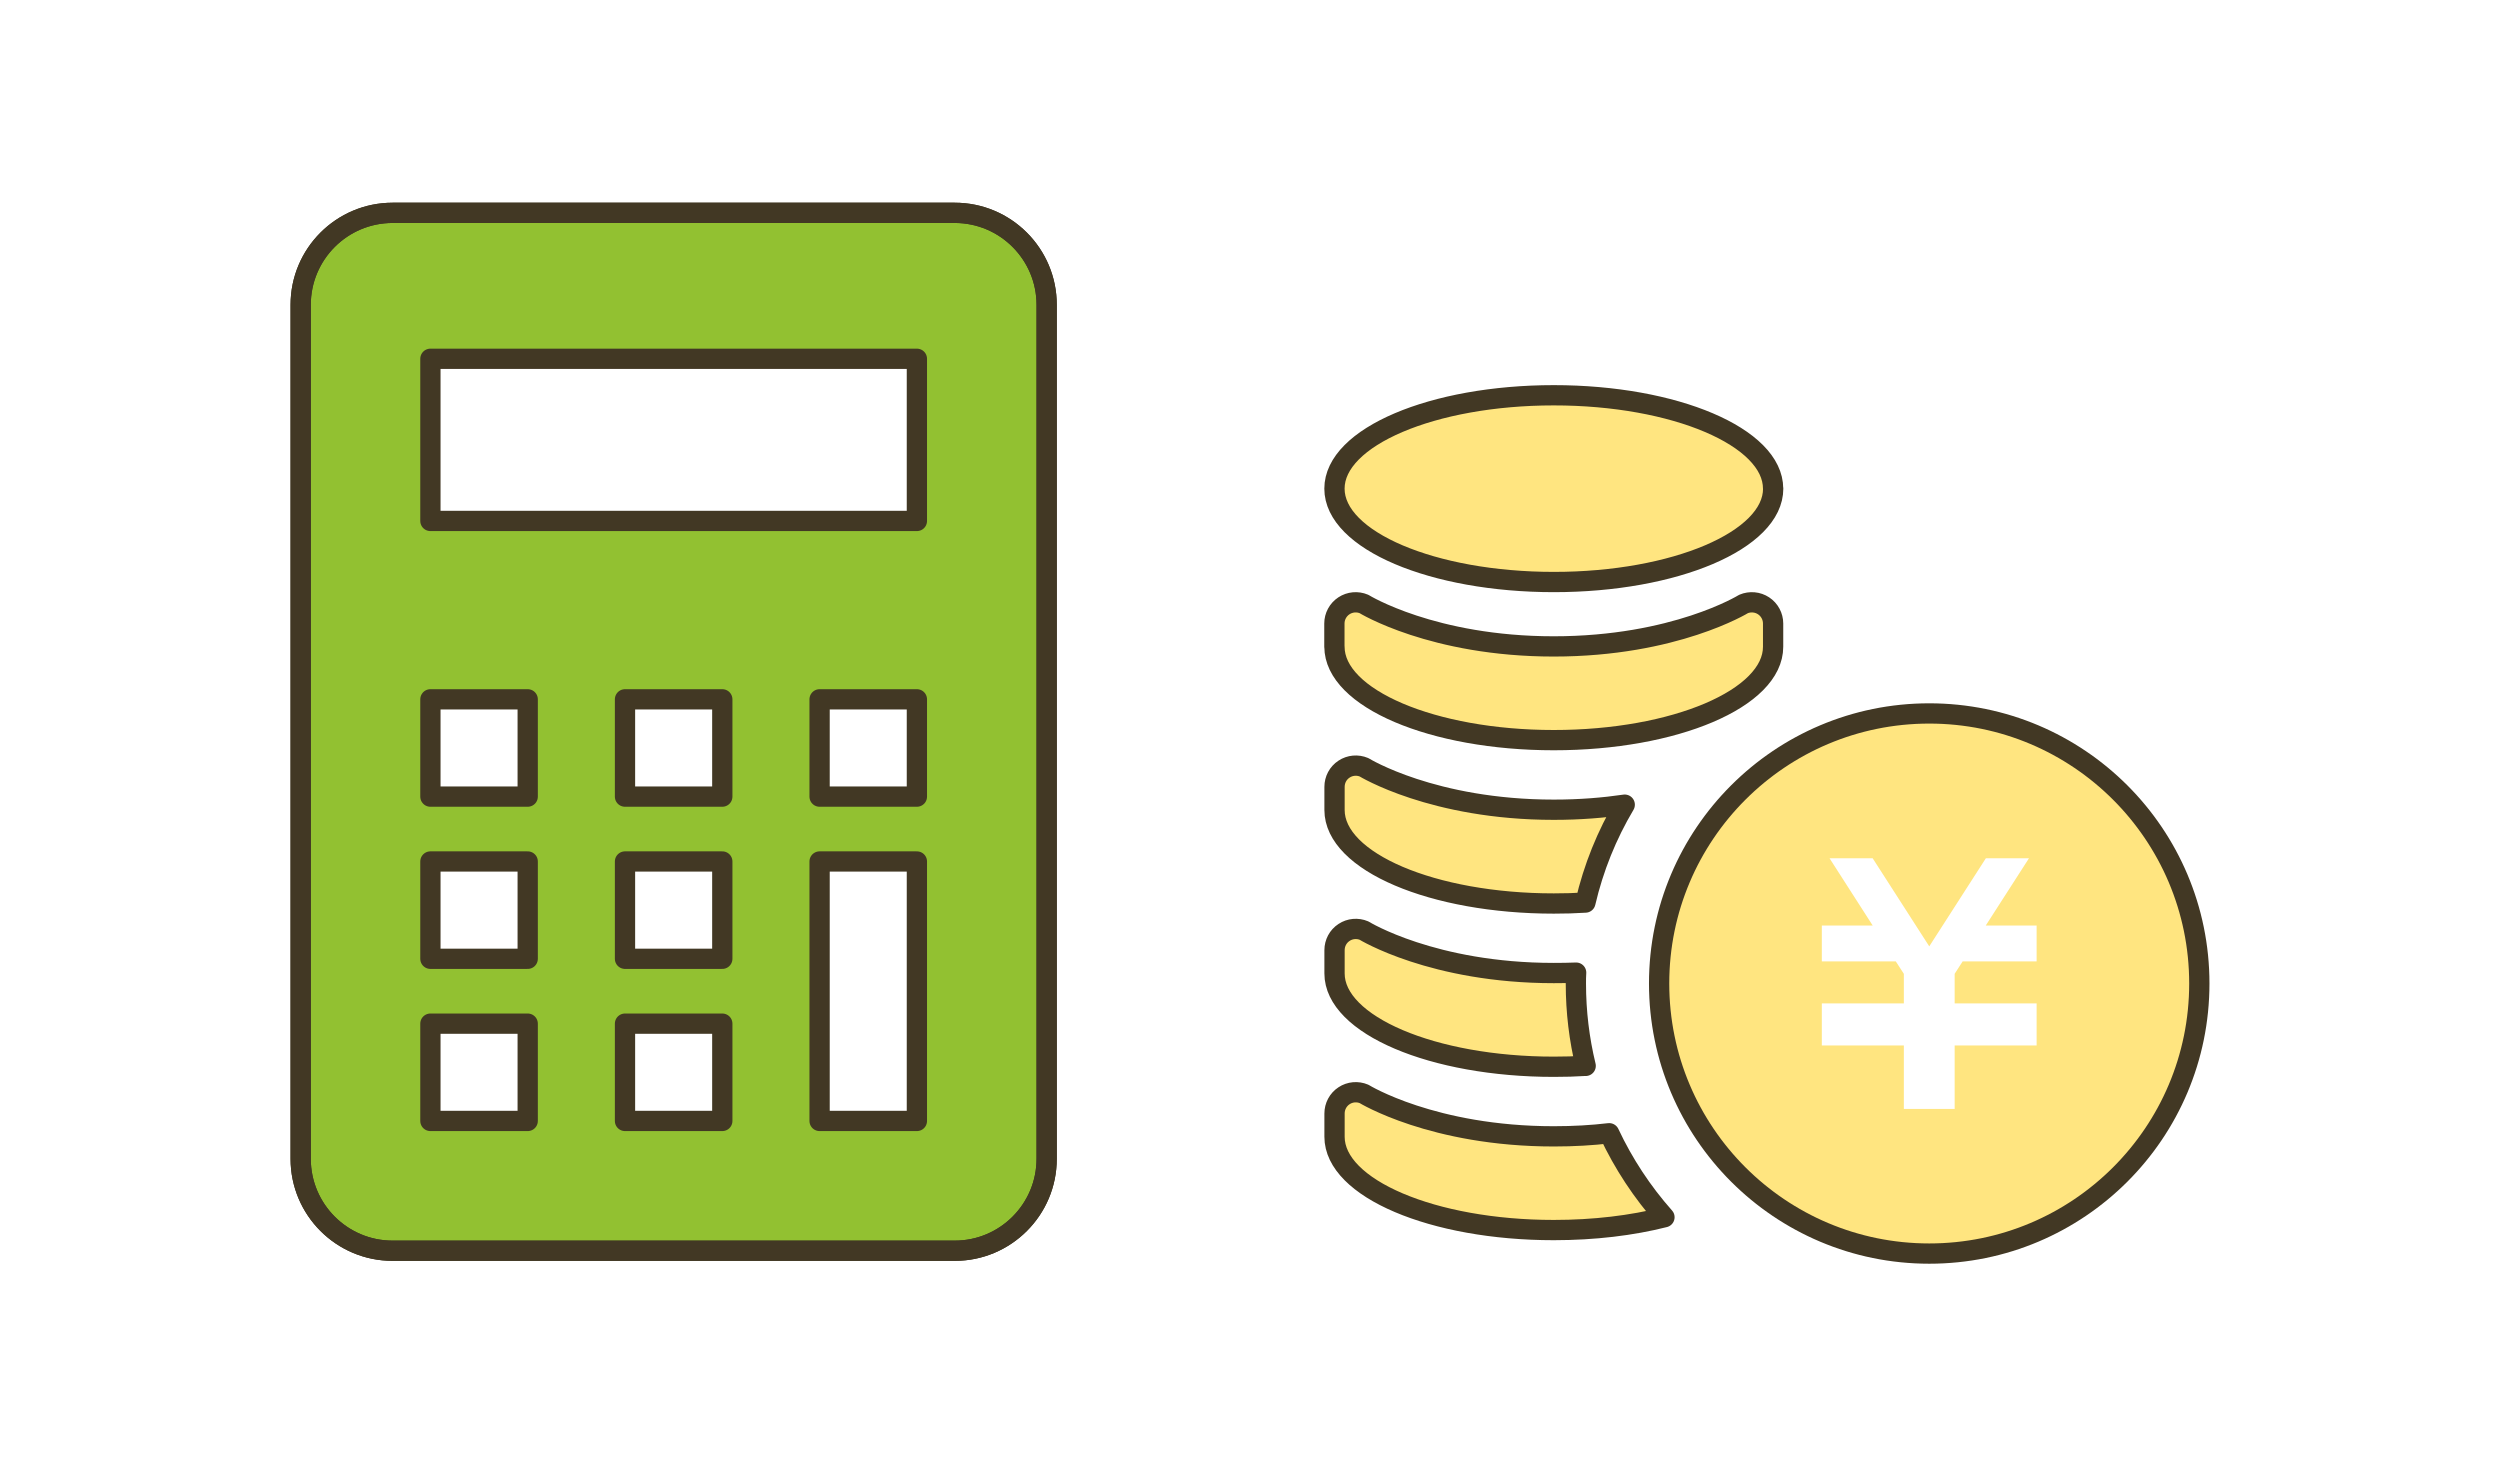 <svg width="370" height="218" viewBox="0 0 370 218" fill="none" xmlns="http://www.w3.org/2000/svg">
<rect width="370" height="218" fill="white"/>
<g clip-path="url(#clip0_418_4)">
<path d="M285.53 105.59C263.45 105.59 245.55 123.49 245.55 145.56C245.55 167.63 263.45 185.53 285.53 185.53C307.61 185.53 325.5 167.64 325.5 145.56C325.5 123.48 307.6 105.59 285.53 105.59Z" fill="#FFE580" stroke="#423824" stroke-width="3" stroke-linecap="round" stroke-linejoin="round"/>
<path d="M262.43 72.32C262.43 79.95 247.9 86.14 229.97 86.14C212.04 86.14 197.5 79.96 197.5 72.32C197.5 64.68 212.03 58.5 229.96 58.5C247.89 58.5 262.42 64.69 262.42 72.32H262.43Z" fill="#FFE580" stroke="#423824" stroke-width="3" stroke-linecap="round" stroke-linejoin="round"/>
<path d="M197.5 95.72C197.5 103.35 212.03 109.54 229.96 109.54C247.89 109.54 262.42 103.35 262.42 95.72V92.28C262.42 91.23 261.89 90.24 261.01 89.66C260.13 89.08 259.01 88.98 258.04 89.39C258.04 89.39 247.88 95.67 229.95 95.67C212.02 95.67 201.87 89.39 201.87 89.39C200.9 88.98 199.78 89.08 198.9 89.66C198.02 90.24 197.49 91.23 197.49 92.28V95.72H197.5Z" fill="#FFE580" stroke="#423824" stroke-width="3" stroke-linecap="round" stroke-linejoin="round"/>
<path d="M240.46 119.1C237.81 123.56 235.84 128.42 234.64 133.58C233.11 133.68 231.55 133.72 229.96 133.72C212.04 133.72 197.51 127.53 197.51 119.88V116.46C197.51 115.4 198.03 114.41 198.92 113.83C199.79 113.25 200.91 113.15 201.88 113.56C201.88 113.56 212.05 119.84 229.96 119.84C233.84 119.84 237.34 119.55 240.46 119.09V119.1Z" fill="#FFE580" stroke="#423824" stroke-width="3" stroke-linecap="round" stroke-linejoin="round"/>
<path d="M234.68 157.74C233.15 157.84 231.55 157.88 229.96 157.88C212.04 157.88 197.51 151.69 197.51 144.07V140.63C197.51 139.57 198.03 138.58 198.92 138C199.79 137.42 200.91 137.32 201.88 137.73C201.88 137.73 212.05 144.01 229.96 144.01C231.1 144.01 232.2 143.99 233.27 143.95C233.23 144.49 233.23 145.03 233.23 145.57C233.23 149.75 233.73 153.83 234.68 157.75V157.74Z" fill="#FFE580" stroke="#423824" stroke-width="3" stroke-linecap="round" stroke-linejoin="round"/>
<path d="M246.34 180.15C241.53 181.37 235.94 182.05 229.96 182.05C212.04 182.05 197.51 175.86 197.51 168.24V164.8C197.51 163.75 198.03 162.75 198.92 162.17C199.79 161.59 200.91 161.49 201.88 161.9C201.88 161.9 212.05 168.18 229.96 168.18C232.9 168.18 235.66 168.02 238.16 167.72C240.29 172.26 243.05 176.44 246.34 180.15Z" fill="#FFE580" stroke="#423824" stroke-width="3" stroke-linecap="round" stroke-linejoin="round"/>
<path d="M301.42 142.29H290.47L289.29 144.12V148.5H301.42V148.52V153.83V154.73H289.29V164.12H281.77V154.73H269.63V153.83V148.52V148.5H281.77V144.13L280.58 142.29H269.63V136.98H277.16L270.77 127.02H277.15L285.53 140.06L293.91 127.02H300.29L293.89 136.98H301.42V142.29Z" fill="white"/>
</g>
<g clip-path="url(#clip1_418_4)">
<path d="M141.3 31.5H58.11C50.59 31.5 44.5 37.59 44.5 45.11V171.5C44.5 179.01 50.59 185.11 58.11 185.11H141.3C148.81 185.11 154.9 179.02 154.9 171.5V45.11C154.9 37.6 148.81 31.5 141.3 31.5ZM63.7 53.1H135.7V77.1H63.7V53.1Z" fill="#92C131" stroke="#423824" stroke-width="3" stroke-linecap="round" stroke-linejoin="round"/>
<path d="M78.1 151.5H63.7V165.9H78.1V151.5Z" fill="white" stroke="#423824" stroke-width="3" stroke-linecap="round" stroke-linejoin="round"/>
<path d="M78.1 127.5H63.7V141.9H78.1V127.5Z" fill="white" stroke="#423824" stroke-width="3" stroke-linecap="round" stroke-linejoin="round"/>
<path d="M78.1 103.5H63.7V117.9H78.1V103.5Z" fill="white" stroke="#423824" stroke-width="3" stroke-linecap="round" stroke-linejoin="round"/>
<path d="M106.9 151.5H92.5V165.9H106.9V151.5Z" fill="white" stroke="#423824" stroke-width="3" stroke-linecap="round" stroke-linejoin="round"/>
<path d="M106.9 127.5H92.5V141.9H106.9V127.5Z" fill="white" stroke="#423824" stroke-width="3" stroke-linecap="round" stroke-linejoin="round"/>
<path d="M106.9 103.5H92.5V117.9H106.9V103.5Z" fill="white" stroke="#423824" stroke-width="3" stroke-linecap="round" stroke-linejoin="round"/>
<path d="M135.7 127.5H121.3V165.9H135.7V127.5Z" fill="white" stroke="#423824" stroke-width="3" stroke-linecap="round" stroke-linejoin="round"/>
<path d="M135.7 103.5H121.3V117.9H135.7V103.5Z" fill="white" stroke="#423824" stroke-width="3" stroke-linecap="round" stroke-linejoin="round"/>
<path d="M58.11 31.5H141.3C148.81 31.5 154.91 37.6 154.91 45.11V171.5C154.91 179.01 148.81 185.11 141.3 185.11H58.1C50.59 185.11 44.5 179.01 44.5 171.51V45.11C44.5 37.6 50.6 31.5 58.11 31.5Z" stroke="#423824" stroke-width="3" stroke-linecap="round" stroke-linejoin="round"/>
</g>
<defs>
<clipPath id="clip0_418_4">
<rect width="131" height="130.04" fill="white" transform="translate(196 57)"/>
</clipPath>
<clipPath id="clip1_418_4">
<rect width="113.4" height="156.6" fill="white" transform="translate(43 30)"/>
</clipPath>
</defs>
</svg>

